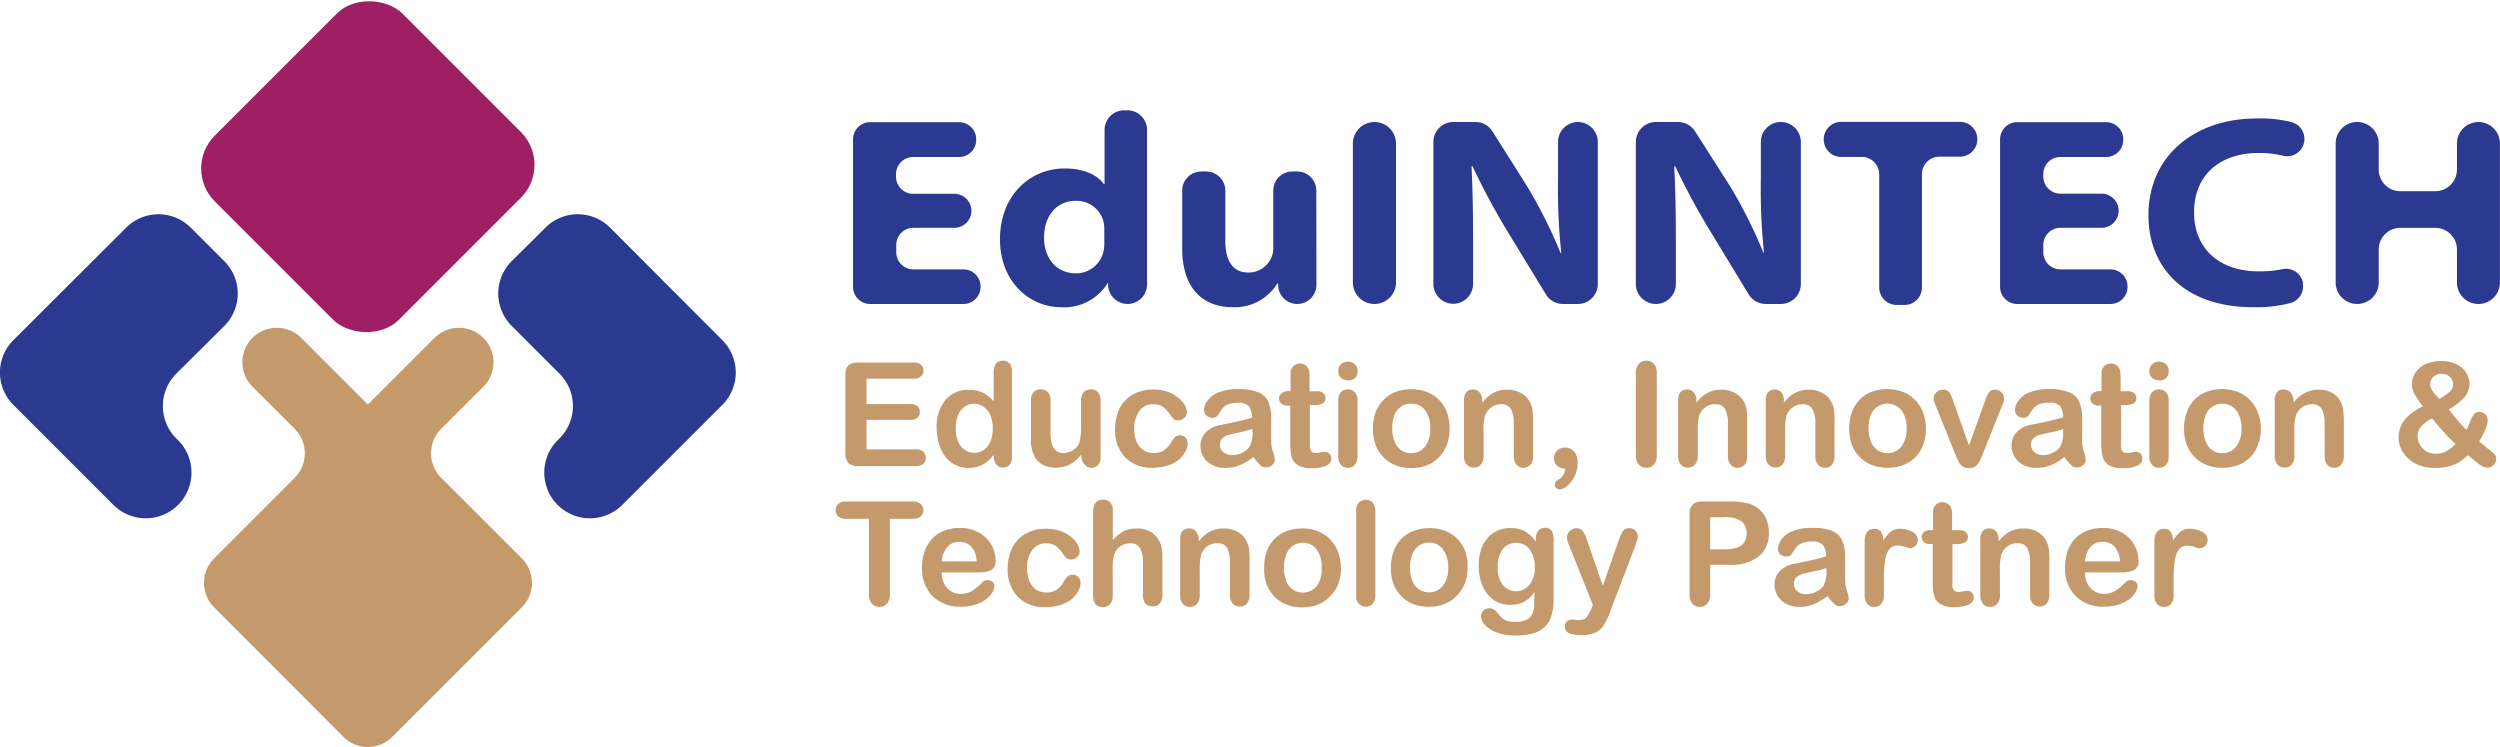 <svg id="Layer_1" data-name="Layer 1" xmlns="http://www.w3.org/2000/svg" viewBox="0 0 303.65 90.73"><defs><style>.cls-1{fill:#9e1f63;}.cls-2{fill:#c49a6c;}.cls-3{fill:#2b3990;}</style></defs><rect class="cls-1" x="36.3" y="14.5" width="32.25" height="31.63" rx="5.65" transform="translate(-13.83 35.88) rotate(-45)"/><path class="cls-2" d="M61.33,62.17l5.13-5.12a4.19,4.19,0,0,0,0-5.93h0a4.2,4.2,0,0,0-5.93,0l-8.1,8.1h0l-8.09-8.1a4.21,4.21,0,0,0-5.93,0h0a4.21,4.21,0,0,0,0,5.93l5.14,5.12a4.22,4.22,0,0,1,0,5.94l-9.8,9.8a4.2,4.2,0,0,0,0,5.93L49.46,99.58a4.19,4.19,0,0,0,5.93,0L71.14,83.84a4.21,4.21,0,0,0,0-5.93l-9.81-9.8A4.22,4.22,0,0,1,61.33,62.17Z" transform="translate(-7.75 -10.08)"/><path class="cls-3" d="M35,41.81l-4.08-4.08a5.55,5.55,0,0,0-7.85,0L9.37,51.4a5.55,5.55,0,0,0,0,7.85l2.57,2.57h0l9.59,9.59a5.56,5.56,0,0,0,7.85,0h0a5.56,5.56,0,0,0,0-7.86l-.22-.22a5.56,5.56,0,0,1,0-7.86L35,49.66A5.55,5.55,0,0,0,35,41.81Z" transform="translate(-7.75 -10.08)"/><path class="cls-3" d="M69.89,41.81,74,37.73a5.55,5.55,0,0,1,7.85,0L95.49,51.4a5.55,5.55,0,0,1,0,7.85l-2.57,2.57h0l-9.59,9.59a5.56,5.56,0,0,1-7.85,0h0a5.57,5.57,0,0,1,0-7.86l.23-.22a5.56,5.56,0,0,0,0-7.86l-5.81-5.81A5.55,5.55,0,0,1,69.89,41.81Z" transform="translate(-7.75 -10.08)"/><path class="cls-3" d="M123.69,37.75h-5a2.08,2.08,0,0,0-2.08,2.08v.89a2.08,2.08,0,0,0,2.08,2.08h6.08a2.08,2.08,0,0,1,2.08,2.07v.07A2.08,2.08,0,0,1,124.74,47H113.43a2.07,2.07,0,0,1-2.07-2.07V27a2.08,2.08,0,0,1,2.07-2.08h10.81A2.08,2.08,0,0,1,126.32,27v.07a2.08,2.08,0,0,1-2.08,2.08h-5.58a2.08,2.08,0,0,0-2.08,2.07v.32a2.08,2.08,0,0,0,2.08,2.08h5a2.08,2.08,0,0,1,2.08,2.08h0A2.08,2.08,0,0,1,123.69,37.75Z" transform="translate(-7.75 -10.08)"/><path class="cls-3" d="M144.7,23.48a2.38,2.38,0,0,1,2.37,2.38V42.17c0,.81,0,1.63,0,2.37A2.38,2.38,0,0,1,144.72,47h0a2.39,2.39,0,0,1-2.38-2.2l0-.33h-.06a6.2,6.2,0,0,1-5.59,2.93c-3.91,0-7.48-3.09-7.48-8.25,0-5.37,3.67-8.61,7.86-8.61,2.18,0,3.91.71,4.74,1.88h.1V25.86a2.38,2.38,0,0,1,2.39-2.38ZM141.88,38a5.46,5.46,0,0,0-.07-.9,3.38,3.38,0,0,0-3.34-2.63c-2.56,0-3.91,2-3.91,4.48s1.49,4.33,3.87,4.33a3.42,3.42,0,0,0,3.36-2.69,5.71,5.71,0,0,0,.09-1.17Z" transform="translate(-7.75 -10.08)"/><path class="cls-3" d="M167.64,41.76c0,1.06,0,2,0,2.85A2.32,2.32,0,0,1,165.35,47h0A2.33,2.33,0,0,1,163,44.87l0-.34h-.12a6.07,6.07,0,0,1-5.44,2.86c-3.33,0-6.1-2-6.1-7.16v-7a2.32,2.32,0,0,1,2.32-2.32h.59a2.33,2.33,0,0,1,2.33,2.32v6.09c0,2.44.89,3.86,2.81,3.86a3,3,0,0,0,2.85-2,2.57,2.57,0,0,0,.16-.95v-7a2.32,2.32,0,0,1,2.32-2.32h.59a2.32,2.32,0,0,1,2.32,2.32Z" transform="translate(-7.75 -10.08)"/><path class="cls-3" d="M177.31,27.52V44.37A2.62,2.62,0,0,1,174.69,47h0a2.62,2.62,0,0,1-2.62-2.62V27.52a2.62,2.62,0,0,1,2.62-2.62h0A2.62,2.62,0,0,1,177.31,27.52Z" transform="translate(-7.75 -10.08)"/><path class="cls-3" d="M181.85,44.56V27.32a2.42,2.42,0,0,1,2.42-2.42H187A2.41,2.41,0,0,1,189,26l4.29,6.8a59.42,59.42,0,0,1,4,8h.09a74.19,74.19,0,0,1-.39-8.94V27.32a2.42,2.42,0,0,1,2.41-2.42h0a2.43,2.43,0,0,1,2.42,2.42V44.57A2.43,2.43,0,0,1,199.47,47h-1.89a2.4,2.4,0,0,1-2.06-1.16L191,38.43a85.34,85.34,0,0,1-4.4-8.16h-.12c.16,3.17.19,6.2.19,9.54v4.75a2.42,2.42,0,0,1-2.4,2.42h0A2.42,2.42,0,0,1,181.85,44.56Z" transform="translate(-7.75 -10.08)"/><path class="cls-3" d="M206.44,44.55V27.33a2.43,2.43,0,0,1,2.43-2.43h2.69A2.44,2.44,0,0,1,213.61,26l4.32,6.77a57.63,57.63,0,0,1,4,8H222a76.38,76.38,0,0,1-.38-8.95V27.33a2.43,2.43,0,0,1,2.43-2.43h0a2.43,2.43,0,0,1,2.43,2.43V44.56A2.43,2.43,0,0,1,224.09,47h-1.88a2.43,2.43,0,0,1-2.07-1.17l-4.49-7.39a84.5,84.5,0,0,1-4.42-8.16h-.13c.17,3.17.2,6.2.2,9.54v4.74A2.43,2.43,0,0,1,208.88,47h0A2.43,2.43,0,0,1,206.44,44.55Z" transform="translate(-7.75 -10.08)"/><path class="cls-3" d="M233.81,29.14h-2.43A2.12,2.12,0,0,1,229.26,27h0a2.12,2.12,0,0,1,2.12-2.12H245.8A2.12,2.12,0,0,1,247.92,27v0a2.12,2.12,0,0,1-2.12,2.11h-2.49a2.12,2.12,0,0,0-2.12,2.12V45a2.12,2.12,0,0,1-2.11,2.12h-1A2.13,2.13,0,0,1,236,45l0-13.7A2.12,2.12,0,0,0,233.81,29.14Z" transform="translate(-7.75 -10.08)"/><path class="cls-3" d="M263,37.75h-5a2.08,2.08,0,0,0-2.07,2.08v.89A2.08,2.08,0,0,0,258,42.8h6.09a2.07,2.07,0,0,1,2.07,2.07v.07A2.07,2.07,0,0,1,264.08,47H252.76a2.08,2.08,0,0,1-2.08-2.07V27a2.08,2.08,0,0,1,2.08-2.08h10.81A2.07,2.07,0,0,1,265.64,27v.07a2.07,2.07,0,0,1-2.07,2.08H258a2.07,2.07,0,0,0-2.07,2.07v.32A2.08,2.08,0,0,0,258,33.6h5a2.08,2.08,0,0,1,2.08,2.08h0A2.08,2.08,0,0,1,263,37.75Z" transform="translate(-7.75 -10.08)"/><path class="cls-3" d="M287.44,44.44a2.11,2.11,0,0,1-1.58,2.47,16.39,16.39,0,0,1-4.47.48c-8.33,0-12.69-4.84-12.69-11.16,0-7.27,5.67-11.76,13.14-11.76a14.89,14.89,0,0,1,4.21.44,2.1,2.1,0,0,1,1.52,2.6v0A2.08,2.08,0,0,1,285.07,29a12.22,12.22,0,0,0-3-.34c-4.47,0-7.83,2.49-7.83,7.23,0,4.15,2.81,7.15,7.88,7.15a13.82,13.82,0,0,0,2.87-.27,2.09,2.09,0,0,1,2.47,1.63Z" transform="translate(-7.75 -10.08)"/><path class="cls-3" d="M296.67,27.52v3.16a2.61,2.61,0,0,0,2.61,2.62h4.27a2.62,2.62,0,0,0,2.62-2.62V27.52a2.61,2.61,0,0,1,2.61-2.62h0a2.61,2.61,0,0,1,2.61,2.62V44.37A2.61,2.61,0,0,1,308.78,47h0a2.61,2.61,0,0,1-2.61-2.62v-4a2.62,2.62,0,0,0-2.62-2.62h-4.27a2.61,2.61,0,0,0-2.61,2.62v4A2.62,2.62,0,0,1,294.05,47h0a2.61,2.61,0,0,1-2.61-2.62V27.52A2.61,2.61,0,0,1,294,24.9h0A2.62,2.62,0,0,1,296.67,27.52Z" transform="translate(-7.75 -10.08)"/><path class="cls-2" d="M118.75,56.07H113v3.09h5.29a1.24,1.24,0,0,1,.89.26.87.87,0,0,1,.29.69.92.92,0,0,1-.28.7,1.24,1.24,0,0,1-.89.27H113v3.58H119a1.34,1.34,0,0,1,.9.28,1.05,1.05,0,0,1,0,1.47,1.34,1.34,0,0,1-.9.28H112a1.62,1.62,0,0,1-1.2-.38,1.61,1.61,0,0,1-.37-1.19V55.66a2.1,2.1,0,0,1,.16-.89,1,1,0,0,1,.51-.51,2.3,2.3,0,0,1,.9-.15h6.72a1.31,1.31,0,0,1,.89.27.9.9,0,0,1,.3.7.93.93,0,0,1-.3.72A1.33,1.33,0,0,1,118.75,56.07Z" transform="translate(-7.75 -10.08)"/><path class="cls-2" d="M128.45,65.56v-.23a5.35,5.35,0,0,1-.89.89,3.24,3.24,0,0,1-1,.52,3.93,3.93,0,0,1-1.18.18,3.46,3.46,0,0,1-1.55-.36,3.63,3.63,0,0,1-1.25-1,4.62,4.62,0,0,1-.78-1.55,6.58,6.58,0,0,1-.28-1.93,5,5,0,0,1,1.07-3.42,3.57,3.57,0,0,1,2.83-1.23,3.75,3.75,0,0,1,1.71.35,4.43,4.43,0,0,1,1.31,1.05V55.32a1.85,1.85,0,0,1,.29-1.09,1.15,1.15,0,0,1,1.65,0,1.46,1.46,0,0,1,.28,1V65.56a1.39,1.39,0,0,1-.31,1,1.09,1.09,0,0,1-1.54,0,.12.12,0,0,1,0,0A1.45,1.45,0,0,1,128.45,65.56Zm-4.6-3.44a3.91,3.91,0,0,0,.29,1.62,2.25,2.25,0,0,0,.82,1,2,2,0,0,0,1.12.34,2.07,2.07,0,0,0,1.13-.33,2.24,2.24,0,0,0,.82-1,3.94,3.94,0,0,0,.3-1.66,4,4,0,0,0-.3-1.61,2.43,2.43,0,0,0-.83-1,2,2,0,0,0-2.29,0,2.54,2.54,0,0,0-.79,1,4.52,4.52,0,0,0-.29,1.59Z" transform="translate(-7.75 -10.08)"/><path class="cls-2" d="M139.09,65.58v-.31a5.06,5.06,0,0,1-.89.9,3.65,3.65,0,0,1-1,.54,4.12,4.12,0,0,1-1.26.17,3.27,3.27,0,0,1-1.53-.35,2.47,2.47,0,0,1-1-1,4.24,4.24,0,0,1-.44-2.18V58.77a1.52,1.52,0,0,1,.31-1.05,1.11,1.11,0,0,1,.84-.35,1.15,1.15,0,0,1,.9.35,1.49,1.49,0,0,1,.33,1.05v3.76a5.7,5.7,0,0,0,.13,1.36,1.71,1.71,0,0,0,.49.89,1.44,1.44,0,0,0,1,.32,2.12,2.12,0,0,0,1.12-.35,2,2,0,0,0,.76-.9,7.54,7.54,0,0,0,.2-2.17V58.77a1.49,1.49,0,0,1,.33-1.05,1.15,1.15,0,0,1,.89-.35,1.1,1.1,0,0,1,.84.35,1.58,1.58,0,0,1,.32,1.05v6.79a1.39,1.39,0,0,1-.31,1,1,1,0,0,1-.78.34,1,1,0,0,1-.79-.35A1.4,1.4,0,0,1,139.09,65.58Z" transform="translate(-7.75 -10.08)"/><path class="cls-2" d="M152,64a2,2,0,0,1-.26.9,3.46,3.46,0,0,1-.8,1,3.92,3.92,0,0,1-1.35.72,5.77,5.77,0,0,1-1.79.28,4.49,4.49,0,0,1-3.39-1.27,4.69,4.69,0,0,1-1.22-3.39,5.61,5.61,0,0,1,.55-2.55A4,4,0,0,1,145.34,58a5,5,0,0,1,2.52-.61,4.76,4.76,0,0,1,1.67.27,4,4,0,0,1,1.28.69,3,3,0,0,1,.81.89,1.8,1.8,0,0,1,.28.9.88.88,0,0,1-.32.71,1,1,0,0,1-.75.29.78.78,0,0,1-.49-.14,2.92,2.92,0,0,1-.43-.5,3.73,3.73,0,0,0-.89-1,2,2,0,0,0-1.19-.32,2,2,0,0,0-1.68.8,3.58,3.58,0,0,0-.63,2.22,4.22,4.22,0,0,0,.16,1.22,2.72,2.72,0,0,0,.47.89,2.08,2.08,0,0,0,.75.6,2.27,2.27,0,0,0,1,.2,2.22,2.22,0,0,0,1.21-.32,2.88,2.88,0,0,0,.89-1,2.32,2.32,0,0,1,.47-.61.91.91,0,0,1,1.31.1A1,1,0,0,1,152,64Z" transform="translate(-7.75 -10.08)"/><path class="cls-2" d="M160,65.58a7.69,7.69,0,0,1-1.65,1,4.59,4.59,0,0,1-1.79.33,3.33,3.33,0,0,1-1.58-.36,2.54,2.54,0,0,1-1.42-2.29,2.38,2.38,0,0,1,.61-1.63,3.12,3.12,0,0,1,1.67-.9l1.1-.22,1.53-.33c.42-.11.89-.23,1.36-.37a2.51,2.51,0,0,0-.37-1.36,1.72,1.72,0,0,0-1.37-.44,2.94,2.94,0,0,0-1.34.25A2.21,2.21,0,0,0,156,60a7.75,7.75,0,0,1-.46.66.74.74,0,0,1-.57.16,1,1,0,0,1-.68-.26.81.81,0,0,1-.29-.65,1.92,1.92,0,0,1,.44-1.19,3.05,3.05,0,0,1,1.36-1,6.26,6.26,0,0,1,2.31-.38,6.63,6.63,0,0,1,2.42.37,2.26,2.26,0,0,1,1.26,1.15,5,5,0,0,1,.36,2.1v2.67a4.92,4.92,0,0,0,.22,1.38,4,4,0,0,1,.22.9.86.86,0,0,1-.34.66,1.09,1.09,0,0,1-.77.29,1,1,0,0,1-.71-.34A4.66,4.66,0,0,1,160,65.58Zm-.16-3.39a12.74,12.74,0,0,1-1.5.4c-.65.13-1.11.24-1.36.3a2,2,0,0,0-.72.39,1,1,0,0,0-.34.8,1.15,1.15,0,0,0,.4.9,1.51,1.51,0,0,0,1.05.37,2.63,2.63,0,0,0,1.29-.3,2,2,0,0,0,.9-.79,3.53,3.53,0,0,0,.32-1.79Z" transform="translate(-7.75 -10.08)"/><path class="cls-2" d="M164.24,57.58h.26V55.32a1.22,1.22,0,0,1,.17-.55,1.07,1.07,0,0,1,.4-.39,1.14,1.14,0,0,1,.57-.16,1.23,1.23,0,0,1,.81.34,1.07,1.07,0,0,1,.3.55,4.49,4.49,0,0,1,.06.89v1.6h.9a1.11,1.11,0,0,1,.76.23.82.82,0,0,1,.26.61.68.68,0,0,1-.37.66,2.47,2.47,0,0,1-1.07.19h-.44V63.6a5.91,5.91,0,0,0,0,.84.9.9,0,0,0,.21.49.72.72,0,0,0,.54.17,2.1,2.1,0,0,0,.56-.07,3.33,3.33,0,0,1,.54-.07.67.67,0,0,1,.51.22.78.78,0,0,1,.24.57.94.94,0,0,1-.62.89,4.23,4.23,0,0,1-1.79.31,3.08,3.08,0,0,1-1.66-.38,1.72,1.72,0,0,1-.75-1,7.21,7.21,0,0,1-.17-1.73V59.34h-.31a1.08,1.08,0,0,1-.77-.24.81.81,0,0,1-.07-1.15l.07-.07A1.29,1.29,0,0,1,164.24,57.58Z" transform="translate(-7.75 -10.08)"/><path class="cls-2" d="M171.47,56.28a1.26,1.26,0,0,1-.83-.29,1.06,1.06,0,0,1-.35-.85,1.05,1.05,0,0,1,.36-.83,1.23,1.23,0,0,1,1.63,0,1,1,0,0,1,.36.89,1.06,1.06,0,0,1-.35.84A1.16,1.16,0,0,1,171.47,56.28Zm1.17,2.43v6.76a1.53,1.53,0,0,1-.34,1.07,1.11,1.11,0,0,1-.85.36,1.08,1.08,0,0,1-.84-.37,1.61,1.61,0,0,1-.32-1.06v-6.7a1.58,1.58,0,0,1,.32-1.05,1.11,1.11,0,0,1,.84-.35,1.13,1.13,0,0,1,.85.35A1.42,1.42,0,0,1,172.64,58.71Z" transform="translate(-7.75 -10.08)"/><path class="cls-2" d="M183.82,62.13a5.56,5.56,0,0,1-.32,1.94,4.24,4.24,0,0,1-.95,1.52,4.18,4.18,0,0,1-1.48,1,5,5,0,0,1-1.92.34,4.8,4.8,0,0,1-1.91-.35,4,4,0,0,1-1.48-1,4.14,4.14,0,0,1-.94-1.5,6,6,0,0,1,0-3.88,4.18,4.18,0,0,1,.94-1.51,4,4,0,0,1,1.48-1,5.6,5.6,0,0,1,3.83,0,4.17,4.17,0,0,1,2.43,2.5A5.49,5.49,0,0,1,183.82,62.13Zm-2.35,0a3.46,3.46,0,0,0-.63-2.22,2,2,0,0,0-1.69-.8,2.05,2.05,0,0,0-1.22.36,2.16,2.16,0,0,0-.8,1,4.29,4.29,0,0,0-.28,1.62,4.2,4.2,0,0,0,.28,1.61,2.18,2.18,0,0,0,.79,1.05,2.07,2.07,0,0,0,1.23.37,2,2,0,0,0,1.69-.81A3.44,3.44,0,0,0,181.47,62.13Z" transform="translate(-7.75 -10.08)"/><path class="cls-2" d="M187.79,58.67V59a4.08,4.08,0,0,1,1.35-1.2,3.6,3.6,0,0,1,1.7-.39,3.31,3.31,0,0,1,1.65.41,2.56,2.56,0,0,1,1.09,1.12,2.89,2.89,0,0,1,.3.9,10.69,10.69,0,0,1,.07,1.27v4.36a1.55,1.55,0,0,1-.32,1.06,1.14,1.14,0,0,1-1.61.08l-.07-.08a1.5,1.5,0,0,1-.34-1V61.59a3.78,3.78,0,0,0-.32-1.79,1.32,1.32,0,0,0-1.28-.62,1.88,1.88,0,0,0-1.14.38,2.15,2.15,0,0,0-.75,1,6.72,6.72,0,0,0-.17,1.95v2.93a1.58,1.58,0,0,1-.34,1.07,1.11,1.11,0,0,1-.89.36,1.06,1.06,0,0,1-.83-.37,1.5,1.5,0,0,1-.32-1.06V58.71a1.51,1.51,0,0,1,.28-1,1.06,1.06,0,0,1,.81-.33,1.08,1.08,0,0,1,.55.15,1.06,1.06,0,0,1,.4.44A1.47,1.47,0,0,1,187.79,58.67Z" transform="translate(-7.75 -10.08)"/><path class="cls-2" d="M197.87,67a1.51,1.51,0,0,1-1-.35,1.31,1.31,0,0,1,0-1.84l0,0a1.4,1.4,0,0,1,1-.37,1.33,1.33,0,0,1,.75.23,1.36,1.36,0,0,1,.55.59,2.79,2.79,0,0,1,.2,1.07,3.64,3.64,0,0,1-.37,1.59,3.57,3.57,0,0,1-.9,1.18,1.55,1.55,0,0,1-.89.42.57.57,0,0,1-.44-.17.6.6,0,0,1-.16-.41.65.65,0,0,1,.35-.56A1.61,1.61,0,0,0,197.87,67Z" transform="translate(-7.75 -10.08)"/><path class="cls-2" d="M206.44,65.35V55.43a1.67,1.67,0,0,1,.36-1.15,1.12,1.12,0,0,1,.89-.39,1.27,1.27,0,0,1,.94.38,1.67,1.67,0,0,1,.35,1.16v9.92a1.68,1.68,0,0,1-.35,1.16,1.22,1.22,0,0,1-.94.39,1.17,1.17,0,0,1-.89-.39A1.69,1.69,0,0,1,206.44,65.35Z" transform="translate(-7.75 -10.08)"/><path class="cls-2" d="M213.8,58.67V59a4.08,4.08,0,0,1,1.35-1.2,3.6,3.6,0,0,1,1.7-.39,3.31,3.31,0,0,1,1.65.41,2.56,2.56,0,0,1,1.09,1.12,2.89,2.89,0,0,1,.3.9,8.93,8.93,0,0,1,.07,1.27v4.36a1.55,1.55,0,0,1-.32,1.06,1.14,1.14,0,0,1-1.61.08l-.07-.08a1.5,1.5,0,0,1-.34-1V61.59a3.78,3.78,0,0,0-.32-1.79,1.32,1.32,0,0,0-1.28-.62,1.88,1.88,0,0,0-1.14.38,2.15,2.15,0,0,0-.75,1,6.72,6.72,0,0,0-.17,1.95v2.93a1.58,1.58,0,0,1-.34,1.07,1.11,1.11,0,0,1-.89.36,1.06,1.06,0,0,1-.83-.37,1.5,1.5,0,0,1-.32-1.06V58.71a1.51,1.51,0,0,1,.28-1,1.06,1.06,0,0,1,.81-.33,1.08,1.08,0,0,1,.55.15,1.06,1.06,0,0,1,.4.44A1.47,1.47,0,0,1,213.8,58.67Z" transform="translate(-7.75 -10.08)"/><path class="cls-2" d="M224.42,58.67V59a4,4,0,0,1,1.36-1.2,3.49,3.49,0,0,1,1.68-.39,3.31,3.31,0,0,1,1.65.41,2.46,2.46,0,0,1,1.09,1.12,2.6,2.6,0,0,1,.31.9,8.93,8.93,0,0,1,.06,1.27v4.36a1.55,1.55,0,0,1-.31,1.06,1.08,1.08,0,0,1-.84.37,1.06,1.06,0,0,1-.85-.38,1.54,1.54,0,0,1-.33-1V61.59a3.78,3.78,0,0,0-.32-1.79,1.33,1.33,0,0,0-1.29-.62,1.85,1.85,0,0,0-1.13.38,2,2,0,0,0-.76,1,7.09,7.09,0,0,0-.17,1.95v2.93a1.52,1.52,0,0,1-.33,1.07,1.11,1.11,0,0,1-.85.36,1.08,1.08,0,0,1-.84-.37,1.51,1.51,0,0,1-.33-1.06V58.71a1.53,1.53,0,0,1,.3-1,1,1,0,0,1,.79-.33,1.09,1.09,0,0,1,.56.15,1,1,0,0,1,.4.44A1.44,1.44,0,0,1,224.42,58.67Z" transform="translate(-7.75 -10.08)"/><path class="cls-2" d="M241.67,62.13a5.56,5.56,0,0,1-.32,1.94,4.12,4.12,0,0,1-2.41,2.49,5.16,5.16,0,0,1-1.94.34,5,5,0,0,1-1.91-.35,4.2,4.2,0,0,1-2.42-2.48,6,6,0,0,1,0-3.88,4.46,4.46,0,0,1,.9-1.51,4,4,0,0,1,1.47-1,5.62,5.62,0,0,1,3.85,0,4.23,4.23,0,0,1,1.48,1,4.12,4.12,0,0,1,.95,1.51A5.52,5.52,0,0,1,241.67,62.13Zm-2.34,0a3.52,3.52,0,0,0-.63-2.22,2.2,2.2,0,0,0-2.9-.44,2.26,2.26,0,0,0-.82,1,4.49,4.49,0,0,0-.28,1.62,4.4,4.4,0,0,0,.28,1.61,2.32,2.32,0,0,0,.8,1.05,2.19,2.19,0,0,0,2.92-.44A3.5,3.5,0,0,0,239.33,62.13Z" transform="translate(-7.75 -10.08)"/><path class="cls-2" d="M245,58.83l1.9,5.37,2-5.56a3.19,3.19,0,0,1,.47-.94.86.86,0,0,1,.71-.28,1,1,0,0,1,.75.3.91.91,0,0,1,.31.69,1.5,1.5,0,0,1,0,.37,1.07,1.07,0,0,1-.13.38,3.27,3.27,0,0,1-.17.41l-2.24,5.58-.24.61a4.77,4.77,0,0,1-.34.63,1.39,1.39,0,0,1-.46.41,1.47,1.47,0,0,1-.65.15,1.26,1.26,0,0,1-.8-.24,1.48,1.48,0,0,1-.44-.49c-.09-.19-.25-.53-.47-1.07l-2.23-5.51-.16-.42a3.45,3.45,0,0,1-.14-.42,1.19,1.19,0,0,1-.06-.37,1,1,0,0,1,.15-.47,1,1,0,0,1,.41-.39,1.06,1.06,0,0,1,.55-.15.9.9,0,0,1,.81.33A5.48,5.48,0,0,1,245,58.83Z" transform="translate(-7.75 -10.08)"/><path class="cls-2" d="M258.5,65.58a7.55,7.55,0,0,1-1.63,1,4.59,4.59,0,0,1-1.79.33,3.4,3.4,0,0,1-1.59-.36,2.69,2.69,0,0,1-1.05-1,2.59,2.59,0,0,1-.37-1.33,2.39,2.39,0,0,1,.61-1.63,3.12,3.12,0,0,1,1.67-.9l1.11-.22,1.51-.33c.43-.11.9-.23,1.37-.37a2.35,2.35,0,0,0-.37-1.36A1.65,1.65,0,0,0,256.6,59a2.94,2.94,0,0,0-1.34.25,2.3,2.3,0,0,0-.77.75,7.75,7.75,0,0,1-.46.66.74.74,0,0,1-.57.16,1,1,0,0,1-.68-.26.84.84,0,0,1-.29-.65,1.92,1.92,0,0,1,.44-1.19,3,3,0,0,1,1.36-1,6.26,6.26,0,0,1,2.31-.38,6.68,6.68,0,0,1,2.43.37,2.24,2.24,0,0,1,1.26,1.16,5.2,5.2,0,0,1,.36,2.1v2.67a4.3,4.3,0,0,0,.23,1.38,4.53,4.53,0,0,1,.21.9.91.91,0,0,1-.34.66,1.13,1.13,0,0,1-.77.29,1,1,0,0,1-.71-.34A5.29,5.29,0,0,1,258.5,65.58Zm-.15-3.39a13.12,13.12,0,0,1-1.49.4c-.66.13-1.11.24-1.36.3a2.06,2.06,0,0,0-.73.39,1,1,0,0,0-.34.8,1.19,1.19,0,0,0,.41.9,1.43,1.43,0,0,0,1,.37,2.57,2.57,0,0,0,1.28-.3,2.08,2.08,0,0,0,.9-.79,3.65,3.65,0,0,0,.31-1.79Z" transform="translate(-7.75 -10.08)"/><path class="cls-2" d="M262.72,57.58H263V55.32a1.36,1.36,0,0,1,.17-.55,1,1,0,0,1,.39-.39,1.17,1.17,0,0,1,.57-.16,1.24,1.24,0,0,1,.82.34,1,1,0,0,1,.3.55,5.42,5.42,0,0,1,.07.89v1.6h.89a1.11,1.11,0,0,1,.76.23.83.83,0,0,1,.26.61.67.67,0,0,1-.38.66,2.41,2.41,0,0,1-1.06.19h-.42V63.6a5.89,5.89,0,0,0,0,.84.9.9,0,0,0,.21.49.71.71,0,0,0,.54.17,2.15,2.15,0,0,0,.56-.07,3.31,3.31,0,0,1,.55-.07.7.7,0,0,1,.51.22.76.76,0,0,1,.22.57.92.92,0,0,1-.61.89,4.23,4.23,0,0,1-1.79.31,3.14,3.14,0,0,1-1.67-.38,1.64,1.64,0,0,1-.74-1,7.21,7.21,0,0,1-.18-1.73V59.34h-.28a1.11,1.11,0,0,1-.77-.24.81.81,0,0,1-.09-1.14l.09-.08A1.22,1.22,0,0,1,262.72,57.58Z" transform="translate(-7.75 -10.08)"/><path class="cls-2" d="M270,56.28a1.23,1.23,0,0,1-.84-.29,1.06,1.06,0,0,1-.35-.85,1.05,1.05,0,0,1,.36-.83A1.22,1.22,0,0,1,270,54a1.27,1.27,0,0,1,.81.3,1.06,1.06,0,0,1,.35.89,1.09,1.09,0,0,1-.34.84A1.16,1.16,0,0,1,270,56.28Zm1.16,2.43v6.76a1.52,1.52,0,0,1-.33,1.07,1.11,1.11,0,0,1-.85.36,1.05,1.05,0,0,1-.85-.37,1.61,1.61,0,0,1-.32-1.06v-6.7a1.58,1.58,0,0,1,.32-1.05,1.13,1.13,0,0,1,.85-.35,1.2,1.2,0,0,1,.85.35,1.43,1.43,0,0,1,.33,1Z" transform="translate(-7.75 -10.08)"/><path class="cls-2" d="M282.35,62.13a5.35,5.35,0,0,1-.33,1.94,4.11,4.11,0,0,1-2.42,2.49,5.07,5.07,0,0,1-1.93.34,4.94,4.94,0,0,1-1.91-.35,4.26,4.26,0,0,1-2.42-2.48,5.56,5.56,0,0,1-.32-1.94,5.35,5.35,0,0,1,.33-1.94,4.28,4.28,0,0,1,.89-1.51,4.32,4.32,0,0,1,1.48-1,5.42,5.42,0,0,1,1.91-.34,5.58,5.58,0,0,1,1.94.34,4.23,4.23,0,0,1,1.48,1,4.09,4.09,0,0,1,.94,1.51A5.49,5.49,0,0,1,282.35,62.13Zm-2.35,0a3.52,3.52,0,0,0-.64-2.22,2.2,2.2,0,0,0-2.9-.44,2.16,2.16,0,0,0-.8,1,4.11,4.11,0,0,0-.29,1.62,4.2,4.2,0,0,0,.28,1.61,2.3,2.3,0,0,0,.79,1.05,2.07,2.07,0,0,0,1.23.37,2,2,0,0,0,1.69-.81A3.51,3.51,0,0,0,280,62.13Z" transform="translate(-7.75 -10.08)"/><path class="cls-2" d="M286.32,58.67V59a3.94,3.94,0,0,1,1.4-1.2,3.52,3.52,0,0,1,1.68-.39,3.32,3.32,0,0,1,1.66.41,2.56,2.56,0,0,1,1,1.12,2.6,2.6,0,0,1,.31.9c0,.42.06.84.06,1.27v4.36a1.55,1.55,0,0,1-.32,1.06,1.14,1.14,0,0,1-1.61.08l-.08-.08a1.6,1.6,0,0,1-.32-1V61.59a4,4,0,0,0-.32-1.79,1.33,1.33,0,0,0-1.29-.62,1.83,1.83,0,0,0-1.13.38,2,2,0,0,0-.76,1,6.72,6.72,0,0,0-.17,1.95v2.93a1.48,1.48,0,0,1-.34,1.07,1.11,1.11,0,0,1-.89.36,1,1,0,0,1-.83-.37,1.51,1.51,0,0,1-.33-1.06V58.71a1.47,1.47,0,0,1,.29-1,1,1,0,0,1,.8-.33,1.08,1.08,0,0,1,.55.15,1,1,0,0,1,.41.44A1.6,1.6,0,0,1,286.32,58.67Z" transform="translate(-7.75 -10.08)"/><path class="cls-2" d="M300.71,56.77a2.7,2.7,0,0,1,.43-1.45,2.85,2.85,0,0,1,1.22-1,4.39,4.39,0,0,1,1.89-.39,4,4,0,0,1,1.87.4,2.83,2.83,0,0,1,1.17,1,2.63,2.63,0,0,1,.4,1.36,2.43,2.43,0,0,1-.64,1.67,8,8,0,0,1-1.87,1.45l.8,1c.25.29.48.57.72.83s.43.47.62.66c.08-.16.22-.47.4-.89a3.49,3.49,0,0,1,.51-1,.78.78,0,0,1,.66-.3,1,1,0,0,1,.71.29.92.92,0,0,1,.31.7,3.57,3.57,0,0,1-.26,1.07,11,11,0,0,1-.78,1.53l1,.83a7.24,7.24,0,0,1,.9.76.88.88,0,0,1,.16.54,1,1,0,0,1-.33.75,1,1,0,0,1-.71.3,1.4,1.4,0,0,1-.79-.25c-.25-.17-.79-.6-1.6-1.27a6.16,6.16,0,0,1-1.15.9,5.12,5.12,0,0,1-1.28.49,6,6,0,0,1-1.53.17,5.72,5.72,0,0,1-1.92-.31,4.08,4.08,0,0,1-1.42-.9,3.19,3.19,0,0,1-.84-1.18,3.12,3.12,0,0,1-.28-1.31A3.33,3.33,0,0,1,299.3,62a3,3,0,0,1,.58-1,5,5,0,0,1,.89-.82,9.69,9.69,0,0,1,1.27-.76,9.4,9.4,0,0,1-1-1.45A2.56,2.56,0,0,1,300.71,56.77Zm2.43,4.11a5.19,5.19,0,0,0-1.31,1,1.87,1.87,0,0,0-.27,2,2.06,2.06,0,0,0,.46.67,2,2,0,0,0,.71.48,2.31,2.31,0,0,0,.9.16,2.69,2.69,0,0,0,.84-.14,3.16,3.16,0,0,0,.78-.39A5.23,5.23,0,0,0,306,64a16.21,16.21,0,0,1-1.37-1.38C304.19,62.14,303.71,61.59,303.14,60.88Zm.9-2.34a8.59,8.59,0,0,0,1.27-.9,1.24,1.24,0,0,0,.39-.89,1.19,1.19,0,0,0-.39-.9,1.52,1.52,0,0,0-2,0,1.15,1.15,0,0,0-.39.9,1.18,1.18,0,0,0,.14.55,4.56,4.56,0,0,0,.38.59Z" transform="translate(-7.75 -10.08)"/><path class="cls-2" d="M118.61,73.09h-2.78v9.15a1.69,1.69,0,0,1-.35,1.17,1.29,1.29,0,0,1-1.83,0,1.68,1.68,0,0,1-.36-1.16V73.09h-2.73a1.43,1.43,0,0,1-1-.28,1,1,0,0,1-.31-.76,1,1,0,0,1,.33-.77,1.46,1.46,0,0,1,1-.29h8a1.41,1.41,0,0,1,1,.3,1,1,0,0,1,.32.76,1,1,0,0,1-.33.76A1.43,1.43,0,0,1,118.61,73.09Z" transform="translate(-7.75 -10.08)"/><path class="cls-2" d="M126.72,79.6h-4.59a3.19,3.19,0,0,0,.32,1.4,2.18,2.18,0,0,0,2,1.21,2.86,2.86,0,0,0,.77-.1,2.46,2.46,0,0,0,.68-.31,6.7,6.7,0,0,0,.6-.45l.7-.65a.76.76,0,0,1,.52-.15.86.86,0,0,1,.58.19.7.7,0,0,1,.23.56,1.52,1.52,0,0,1-.25.74,2.8,2.8,0,0,1-.75.82,4.22,4.22,0,0,1-1.27.64,5.14,5.14,0,0,1-1.74.26A4.66,4.66,0,0,1,121,82.47,4.77,4.77,0,0,1,119.74,79a6,6,0,0,1,.3-1.92,4.3,4.3,0,0,1,.9-1.53,3.82,3.82,0,0,1,1.46-1,5.22,5.22,0,0,1,1.92-.34,4.57,4.57,0,0,1,2.35.57,3.9,3.9,0,0,1,2,3.38,1.17,1.17,0,0,1-.5,1.14A3.24,3.24,0,0,1,126.72,79.6Zm-4.59-1.33h4.25a2.77,2.77,0,0,0-.65-1.78,1.9,1.9,0,0,0-1.48-.59,1.8,1.8,0,0,0-1.43.61A3,3,0,0,0,122.13,78.27Z" transform="translate(-7.75 -10.08)"/><path class="cls-2" d="M139,80.89a2.07,2.07,0,0,1-.26.94,3.64,3.64,0,0,1-.8,1,4.4,4.4,0,0,1-1.35.72,5.78,5.78,0,0,1-1.84.27,4.48,4.48,0,0,1-3.39-1.26,4.73,4.73,0,0,1-1.22-3.4,5.71,5.71,0,0,1,.56-2.54,3.91,3.91,0,0,1,1.62-1.72,4.92,4.92,0,0,1,2.52-.6,5,5,0,0,1,1.67.26,4.18,4.18,0,0,1,1.28.69,3.28,3.28,0,0,1,.81.89,1.9,1.9,0,0,1,.28.9.89.89,0,0,1-.32.7,1.05,1.05,0,0,1-.75.3.86.86,0,0,1-.49-.15,2.52,2.52,0,0,1-.43-.49,3.44,3.44,0,0,0-.89-1,2,2,0,0,0-1.19-.33,2,2,0,0,0-1.68.81,3.52,3.52,0,0,0-.63,2.22,4.11,4.11,0,0,0,.16,1.21,2.73,2.73,0,0,0,.47.95,2.13,2.13,0,0,0,.74.59,2.51,2.51,0,0,0,1,.2,2.13,2.13,0,0,0,1.2-.33,2.74,2.74,0,0,0,.89-1,2.36,2.36,0,0,1,.47-.62.85.85,0,0,1,.61-.22.9.9,0,0,1,.71.32A1.12,1.12,0,0,1,139,80.89Z" transform="translate(-7.75 -10.08)"/><path class="cls-2" d="M142.91,72.2v3.48a4.93,4.93,0,0,1,.9-.81,2.94,2.94,0,0,1,.94-.46,3.73,3.73,0,0,1,1.1-.14,3.12,3.12,0,0,1,1.58.37,2.9,2.9,0,0,1,1.42,2,6,6,0,0,1,.09,1.19v4.48a1.5,1.5,0,0,1-.32,1.06,1.11,1.11,0,0,1-.89.36c-.77,0-1.16-.48-1.16-1.42V78.41a3.44,3.44,0,0,0-.34-1.73,1.33,1.33,0,0,0-1.27-.61,1.94,1.94,0,0,0-1.12.36,2.22,2.22,0,0,0-.76,1,6.1,6.1,0,0,0-.18,1.86v3.09a1.55,1.55,0,0,1-.32,1.06,1.07,1.07,0,0,1-.89.37c-.77,0-1.17-.48-1.17-1.43V72.2a1.65,1.65,0,0,1,.32-1.07,1,1,0,0,1,.89-.35,1.12,1.12,0,0,1,.9.35A1.56,1.56,0,0,1,142.91,72.2Z" transform="translate(-7.75 -10.08)"/><path class="cls-2" d="M153.36,75.55v.29a4.24,4.24,0,0,1,1.36-1.2,3.63,3.63,0,0,1,1.69-.37,3.3,3.3,0,0,1,1.65.4,2.46,2.46,0,0,1,1.09,1.14,2.75,2.75,0,0,1,.3.89,9,9,0,0,1,.07,1.27v4.36a1.55,1.55,0,0,1-.32,1.06,1.06,1.06,0,0,1-.83.36,1.11,1.11,0,0,1-.9-.37,1.47,1.47,0,0,1-.33-1V78.46a3.82,3.82,0,0,0-.32-1.79,1.29,1.29,0,0,0-1.28-.61,1.9,1.9,0,0,0-1.15.37,2.25,2.25,0,0,0-.75,1,7.57,7.57,0,0,0-.17,2v2.94a1.51,1.51,0,0,1-.33,1.06,1.21,1.21,0,0,1-1.73,0,1.58,1.58,0,0,1-.32-1.05V75.59a1.41,1.41,0,0,1,.3-1,1,1,0,0,1,.79-.33,1,1,0,0,1,.56.14,1.06,1.06,0,0,1,.4.44A1.44,1.44,0,0,1,153.36,75.55Z" transform="translate(-7.75 -10.08)"/><path class="cls-2" d="M170.62,79A5.55,5.55,0,0,1,170.3,81a4.34,4.34,0,0,1-1,1.51,4.17,4.17,0,0,1-1.47,1,5.31,5.31,0,0,1-1.93.34,5.2,5.2,0,0,1-1.91-.34,4.23,4.23,0,0,1-1.48-1,4.47,4.47,0,0,1-.94-1.51A5.49,5.49,0,0,1,161.3,79a5.58,5.58,0,0,1,.32-2A4.05,4.05,0,0,1,164,74.6a5.19,5.19,0,0,1,1.91-.33,4.92,4.92,0,0,1,1.93.34,4.27,4.27,0,0,1,1.48,1,4.18,4.18,0,0,1,.94,1.51A5.56,5.56,0,0,1,170.62,79Zm-2.35,0a3.47,3.47,0,0,0-.63-2.23A2,2,0,0,0,166,76a2.17,2.17,0,0,0-1.21.36,2.3,2.3,0,0,0-.81,1.06,4.61,4.61,0,0,0,0,3.22,2.19,2.19,0,0,0,.8,1.05,2.19,2.19,0,0,0,2.91-.43A3.46,3.46,0,0,0,168.27,79Z" transform="translate(-7.75 -10.08)"/><path class="cls-2" d="M172.47,82.36V72.2a1.59,1.59,0,0,1,.31-1.07,1.21,1.21,0,0,1,1.7,0h0a1.6,1.6,0,0,1,.32,1.07V82.36a1.52,1.52,0,0,1-.33,1.07,1.16,1.16,0,0,1-1.64,0l-.05,0A1.51,1.51,0,0,1,172.47,82.36Z" transform="translate(-7.75 -10.08)"/><path class="cls-2" d="M186,79a5.55,5.55,0,0,1-.32,1.93,4.34,4.34,0,0,1-1,1.51,4.08,4.08,0,0,1-1.47,1,5.36,5.36,0,0,1-1.94.34,5.42,5.42,0,0,1-1.91-.34A4.29,4.29,0,0,1,177,81a5.49,5.49,0,0,1-.32-1.92,5.83,5.83,0,0,1,.33-2,4.35,4.35,0,0,1,.9-1.52,4.44,4.44,0,0,1,1.55-1,5.28,5.28,0,0,1,1.92-.33,5.07,5.07,0,0,1,1.93.34,4.22,4.22,0,0,1,1.49,1,4.38,4.38,0,0,1,.93,1.51A5.57,5.57,0,0,1,186,79Zm-2.35,0A3.48,3.48,0,0,0,183,76.8a2,2,0,0,0-1.7-.81,2.12,2.12,0,0,0-1.2.36,2.3,2.3,0,0,0-.81,1.06A4.23,4.23,0,0,0,179,79a4.61,4.61,0,0,0,.28,1.6,2.27,2.27,0,0,0,.81,1.05,2.18,2.18,0,0,0,2.91-.41A3.44,3.44,0,0,0,183.65,79Z" transform="translate(-7.75 -10.08)"/><path class="cls-2" d="M196.45,76v6.8a6.49,6.49,0,0,1-.25,2,3.12,3.12,0,0,1-.79,1.39A3.41,3.41,0,0,1,194,87a8.26,8.26,0,0,1-2.21.27,6.6,6.6,0,0,1-2.16-.34,3.8,3.8,0,0,1-1.47-.9,1.59,1.59,0,0,1-.52-1.1.9.9,0,0,1,.3-.7,1,1,0,0,1,.7-.27,1.12,1.12,0,0,1,.89.45l.4.47a1.88,1.88,0,0,0,.44.4,1.62,1.62,0,0,0,.59.25,3,3,0,0,0,.79.08,3.12,3.12,0,0,0,1.41-.25,1.39,1.39,0,0,0,.7-.71,2.66,2.66,0,0,0,.24-1c0-.35,0-.9.05-1.67a3.85,3.85,0,0,1-1.24,1.17,3.46,3.46,0,0,1-1.7.39,3.49,3.49,0,0,1-2.05-.6,3.92,3.92,0,0,1-1.34-1.7,6.26,6.26,0,0,1-.46-2.49,5.86,5.86,0,0,1,.28-1.91,3.93,3.93,0,0,1,.82-1.43,3.59,3.59,0,0,1,1.22-.9,3.85,3.85,0,0,1,1.53-.29,3.7,3.7,0,0,1,1.73.37,4.38,4.38,0,0,1,1.36,1.28v-.35a1.36,1.36,0,0,1,.3-1,1,1,0,0,1,.77-.33.88.88,0,0,1,.89.43A2.82,2.82,0,0,1,196.45,76Zm-6.79,3a3.25,3.25,0,0,0,.63,2.15,2,2,0,0,0,1.61.74,2.13,2.13,0,0,0,1.1-.32,2.27,2.27,0,0,0,.84-1,3.11,3.11,0,0,0,.33-1.53,3.54,3.54,0,0,0-.63-2.23,2,2,0,0,0-1.66-.8,2,2,0,0,0-1.61.77,3.41,3.41,0,0,0-.6,2.17Z" transform="translate(-7.75 -10.08)"/><path class="cls-2" d="M201,84.08l.22-.53-2.89-7.25a2.59,2.59,0,0,1-.26-.9,1.14,1.14,0,0,1,.58-1,1,1,0,0,1,.56-.16.89.89,0,0,1,.76.33,2.79,2.79,0,0,1,.46.89l2,5.77,1.88-5.37a7.49,7.49,0,0,1,.41-1,1.17,1.17,0,0,1,.38-.5,1.2,1.2,0,0,1,1.07,0,.92.92,0,0,1,.39.39,1.1,1.1,0,0,1,.12.51,1.42,1.42,0,0,1-.1.45,6.36,6.36,0,0,0-.19.62l-3.06,8a9,9,0,0,1-.77,1.66,2.48,2.48,0,0,1-1,.9,3.6,3.6,0,0,1-1.68.32,4.23,4.23,0,0,1-1.54-.22.81.81,0,0,1-.51-.82.77.77,0,0,1,.24-.62,1,1,0,0,1,.72-.22,1.5,1.5,0,0,1,.37.05,1.65,1.65,0,0,0,.38,0,1.41,1.41,0,0,0,.64-.12,1.06,1.06,0,0,0,.42-.42A5,5,0,0,0,201,84.08Z" transform="translate(-7.75 -10.08)"/><path class="cls-2" d="M217.79,78.68h-2.32v3.58a1.61,1.61,0,0,1-.37,1.15,1.13,1.13,0,0,1-.89.39,1.18,1.18,0,0,1-.9-.38,1.69,1.69,0,0,1-.35-1.15V72.56a1.61,1.61,0,0,1,.39-1.21,1.78,1.78,0,0,1,1.22-.36h3.27a8.93,8.93,0,0,1,2.24.23,3.3,3.3,0,0,1,1.33.71,3.09,3.09,0,0,1,.89,1.22,4.06,4.06,0,0,1,.3,1.62,3.56,3.56,0,0,1-1.27,2.92A5.39,5.39,0,0,1,217.79,78.68Zm-.61-5.77h-1.71V76.8h1.71a5.13,5.13,0,0,0,1.51-.19,1.75,1.75,0,0,0,.89-.62,2.13,2.13,0,0,0-.17-2.48A3.24,3.24,0,0,0,217.18,72.91Z" transform="translate(-7.75 -10.08)"/><path class="cls-2" d="M229.72,82.46a7.06,7.06,0,0,1-1.64,1,4.52,4.52,0,0,1-1.79.33,3.33,3.33,0,0,1-1.58-.36,2.61,2.61,0,0,1-1.06-1,2.51,2.51,0,0,1-.36-1.31,2.31,2.31,0,0,1,.61-1.64,3.05,3.05,0,0,1,1.67-.9l1.11-.23c.59-.11,1.09-.23,1.51-.33s.9-.22,1.37-.37a2.44,2.44,0,0,0-.38-1.36,1.68,1.68,0,0,0-1.36-.43,2.88,2.88,0,0,0-1.35.26,2.1,2.1,0,0,0-.77.74q-.31.49-.45.66a.78.78,0,0,1-.57.15,1,1,0,0,1-.69-.25.83.83,0,0,1-.28-.64,2,2,0,0,1,.44-1.21,3.09,3.09,0,0,1,1.37-1,6,6,0,0,1,2.3-.37,6.46,6.46,0,0,1,2.43.35,2.31,2.31,0,0,1,1.24,1.16,4.84,4.84,0,0,1,.37,2.09v2.69a4.57,4.57,0,0,0,.22,1.37,4,4,0,0,1,.22.9.83.83,0,0,1-.34.65,1.14,1.14,0,0,1-.76.3,1,1,0,0,1-.72-.34A5.58,5.58,0,0,1,229.72,82.46Zm-.16-3.38a9.91,9.91,0,0,1-1.49.39c-.66.15-1.11.25-1.36.32a1.83,1.83,0,0,0-.73.38,1,1,0,0,0-.34.81,1.21,1.21,0,0,0,.4.89,1.48,1.48,0,0,0,1.06.38,2.73,2.73,0,0,0,1.28-.32,2,2,0,0,0,.89-.77,3.7,3.7,0,0,0,.32-1.79Z" transform="translate(-7.75 -10.08)"/><path class="cls-2" d="M236.57,80.38v2a1.47,1.47,0,0,1-.34,1.06,1.08,1.08,0,0,1-.85.36,1.06,1.06,0,0,1-.83-.36,1.55,1.55,0,0,1-.32-1.06v-6.5c0-1,.38-1.57,1.15-1.57a1,1,0,0,1,.84.36,2,2,0,0,1,.27,1.09,4.29,4.29,0,0,1,.9-1.09,1.7,1.7,0,0,1,1.17-.36,3,3,0,0,1,1.44.36,1.11,1.11,0,0,1,.69,1,.94.94,0,0,1-.29.71.91.91,0,0,1-.64.27,2.41,2.41,0,0,1-.63-.15,3,3,0,0,0-.89-.16,1.28,1.28,0,0,0-.84.27,1.75,1.75,0,0,0-.51.8,5.5,5.5,0,0,0-.24,1.26A17.47,17.47,0,0,0,236.57,80.38Z" transform="translate(-7.75 -10.08)"/><path class="cls-2" d="M242.29,74.47h.25V73.06q0-.45,0-.9a1.34,1.34,0,0,1,.16-.55,1.15,1.15,0,0,1,1.78-.21,1,1,0,0,1,.31.55,4.39,4.39,0,0,1,.06.89v1.63h.9a1.11,1.11,0,0,1,.76.23.83.83,0,0,1,.26.61.69.69,0,0,1-.37.66,2.34,2.34,0,0,1-1.07.19h-.44v5.15a.78.78,0,0,0,.21.48.67.67,0,0,0,.54.19,3.43,3.43,0,0,0,.56-.07,2,2,0,0,1,.55-.07.7.7,0,0,1,.51.22.79.79,0,0,1,.23.56,1,1,0,0,1-.62.9,4.38,4.38,0,0,1-1.79.29,3.11,3.11,0,0,1-1.66-.36,1.73,1.73,0,0,1-.74-1,6.76,6.76,0,0,1-.18-1.79V76.16h-.31a1.08,1.08,0,0,1-.77-.24.8.8,0,0,1-.26-.61.76.76,0,0,1,.27-.61A1.26,1.26,0,0,1,242.29,74.47Z" transform="translate(-7.75 -10.08)"/><path class="cls-2" d="M250.51,75.55v.29a4.31,4.31,0,0,1,1.35-1.2,3.63,3.63,0,0,1,1.69-.37,3.28,3.28,0,0,1,1.65.4,2.46,2.46,0,0,1,1.09,1.14,2.75,2.75,0,0,1,.3.89,7.73,7.73,0,0,1,.07,1.27v4.36a1.55,1.55,0,0,1-.32,1.06,1.15,1.15,0,0,1-1.68,0,1.47,1.47,0,0,1-.33-1V78.46a4,4,0,0,0-.33-1.79,1.28,1.28,0,0,0-1.28-.61,1.87,1.87,0,0,0-1.14.37,2.12,2.12,0,0,0-.75,1,7.16,7.16,0,0,0-.17,2v2.94a1.51,1.51,0,0,1-.33,1.06,1.13,1.13,0,0,1-.9.36,1.09,1.09,0,0,1-.83-.37,1.53,1.53,0,0,1-.32-1.05V75.59a1.4,1.4,0,0,1,.29-1,1,1,0,0,1,.8-.33,1,1,0,0,1,.55.14,1,1,0,0,1,.41.44A1.73,1.73,0,0,1,250.51,75.55Z" transform="translate(-7.75 -10.08)"/><path class="cls-2" d="M265.54,79.6H261a2.94,2.94,0,0,0,.32,1.4,2.06,2.06,0,0,0,.83.9,2.12,2.12,0,0,0,1.15.31,2.84,2.84,0,0,0,.76-.1,2.46,2.46,0,0,0,.68-.31c.2-.14.41-.29.6-.45l.71-.65a.73.73,0,0,1,.51-.15.86.86,0,0,1,.58.19.7.7,0,0,1,.23.56,1.63,1.63,0,0,1-.25.74,2.83,2.83,0,0,1-.76.82,4.16,4.16,0,0,1-1.26.64,5.14,5.14,0,0,1-1.74.26,4.66,4.66,0,0,1-3.51-1.29A4.77,4.77,0,0,1,258.56,79a6.26,6.26,0,0,1,.3-1.92,4.3,4.3,0,0,1,.9-1.53,3.82,3.82,0,0,1,1.46-1,5.22,5.22,0,0,1,1.92-.34,4.6,4.6,0,0,1,2.35.57A3.84,3.84,0,0,1,267,76.3a4,4,0,0,1,.49,1.87,1.15,1.15,0,0,1-.51,1.14A3.27,3.27,0,0,1,265.54,79.6ZM261,78.27h4.24a2.77,2.77,0,0,0-.65-1.78,1.87,1.87,0,0,0-1.47-.6,1.85,1.85,0,0,0-1.44.6A2.94,2.94,0,0,0,261,78.27Z" transform="translate(-7.75 -10.08)"/><path class="cls-2" d="M271.76,80.38v2a1.42,1.42,0,0,1-.33,1.06,1.08,1.08,0,0,1-.85.36,1.06,1.06,0,0,1-.83-.36,1.51,1.51,0,0,1-.33-1.06v-6.5c0-1,.39-1.57,1.15-1.57a.92.92,0,0,1,.84.36,2,2,0,0,1,.27,1.09,4.29,4.29,0,0,1,.9-1.09,1.74,1.74,0,0,1,1.18-.36,3,3,0,0,1,1.43.36,1.1,1.1,0,0,1,.7,1,1,1,0,0,1-.94,1,2.41,2.41,0,0,1-.63-.15,2.69,2.69,0,0,0-.89-.16,1.28,1.28,0,0,0-.84.27,1.61,1.61,0,0,0-.5.8,5,5,0,0,0-.25,1.26C271.79,79.11,271.76,79.71,271.76,80.38Z" transform="translate(-7.75 -10.08)"/></svg>
